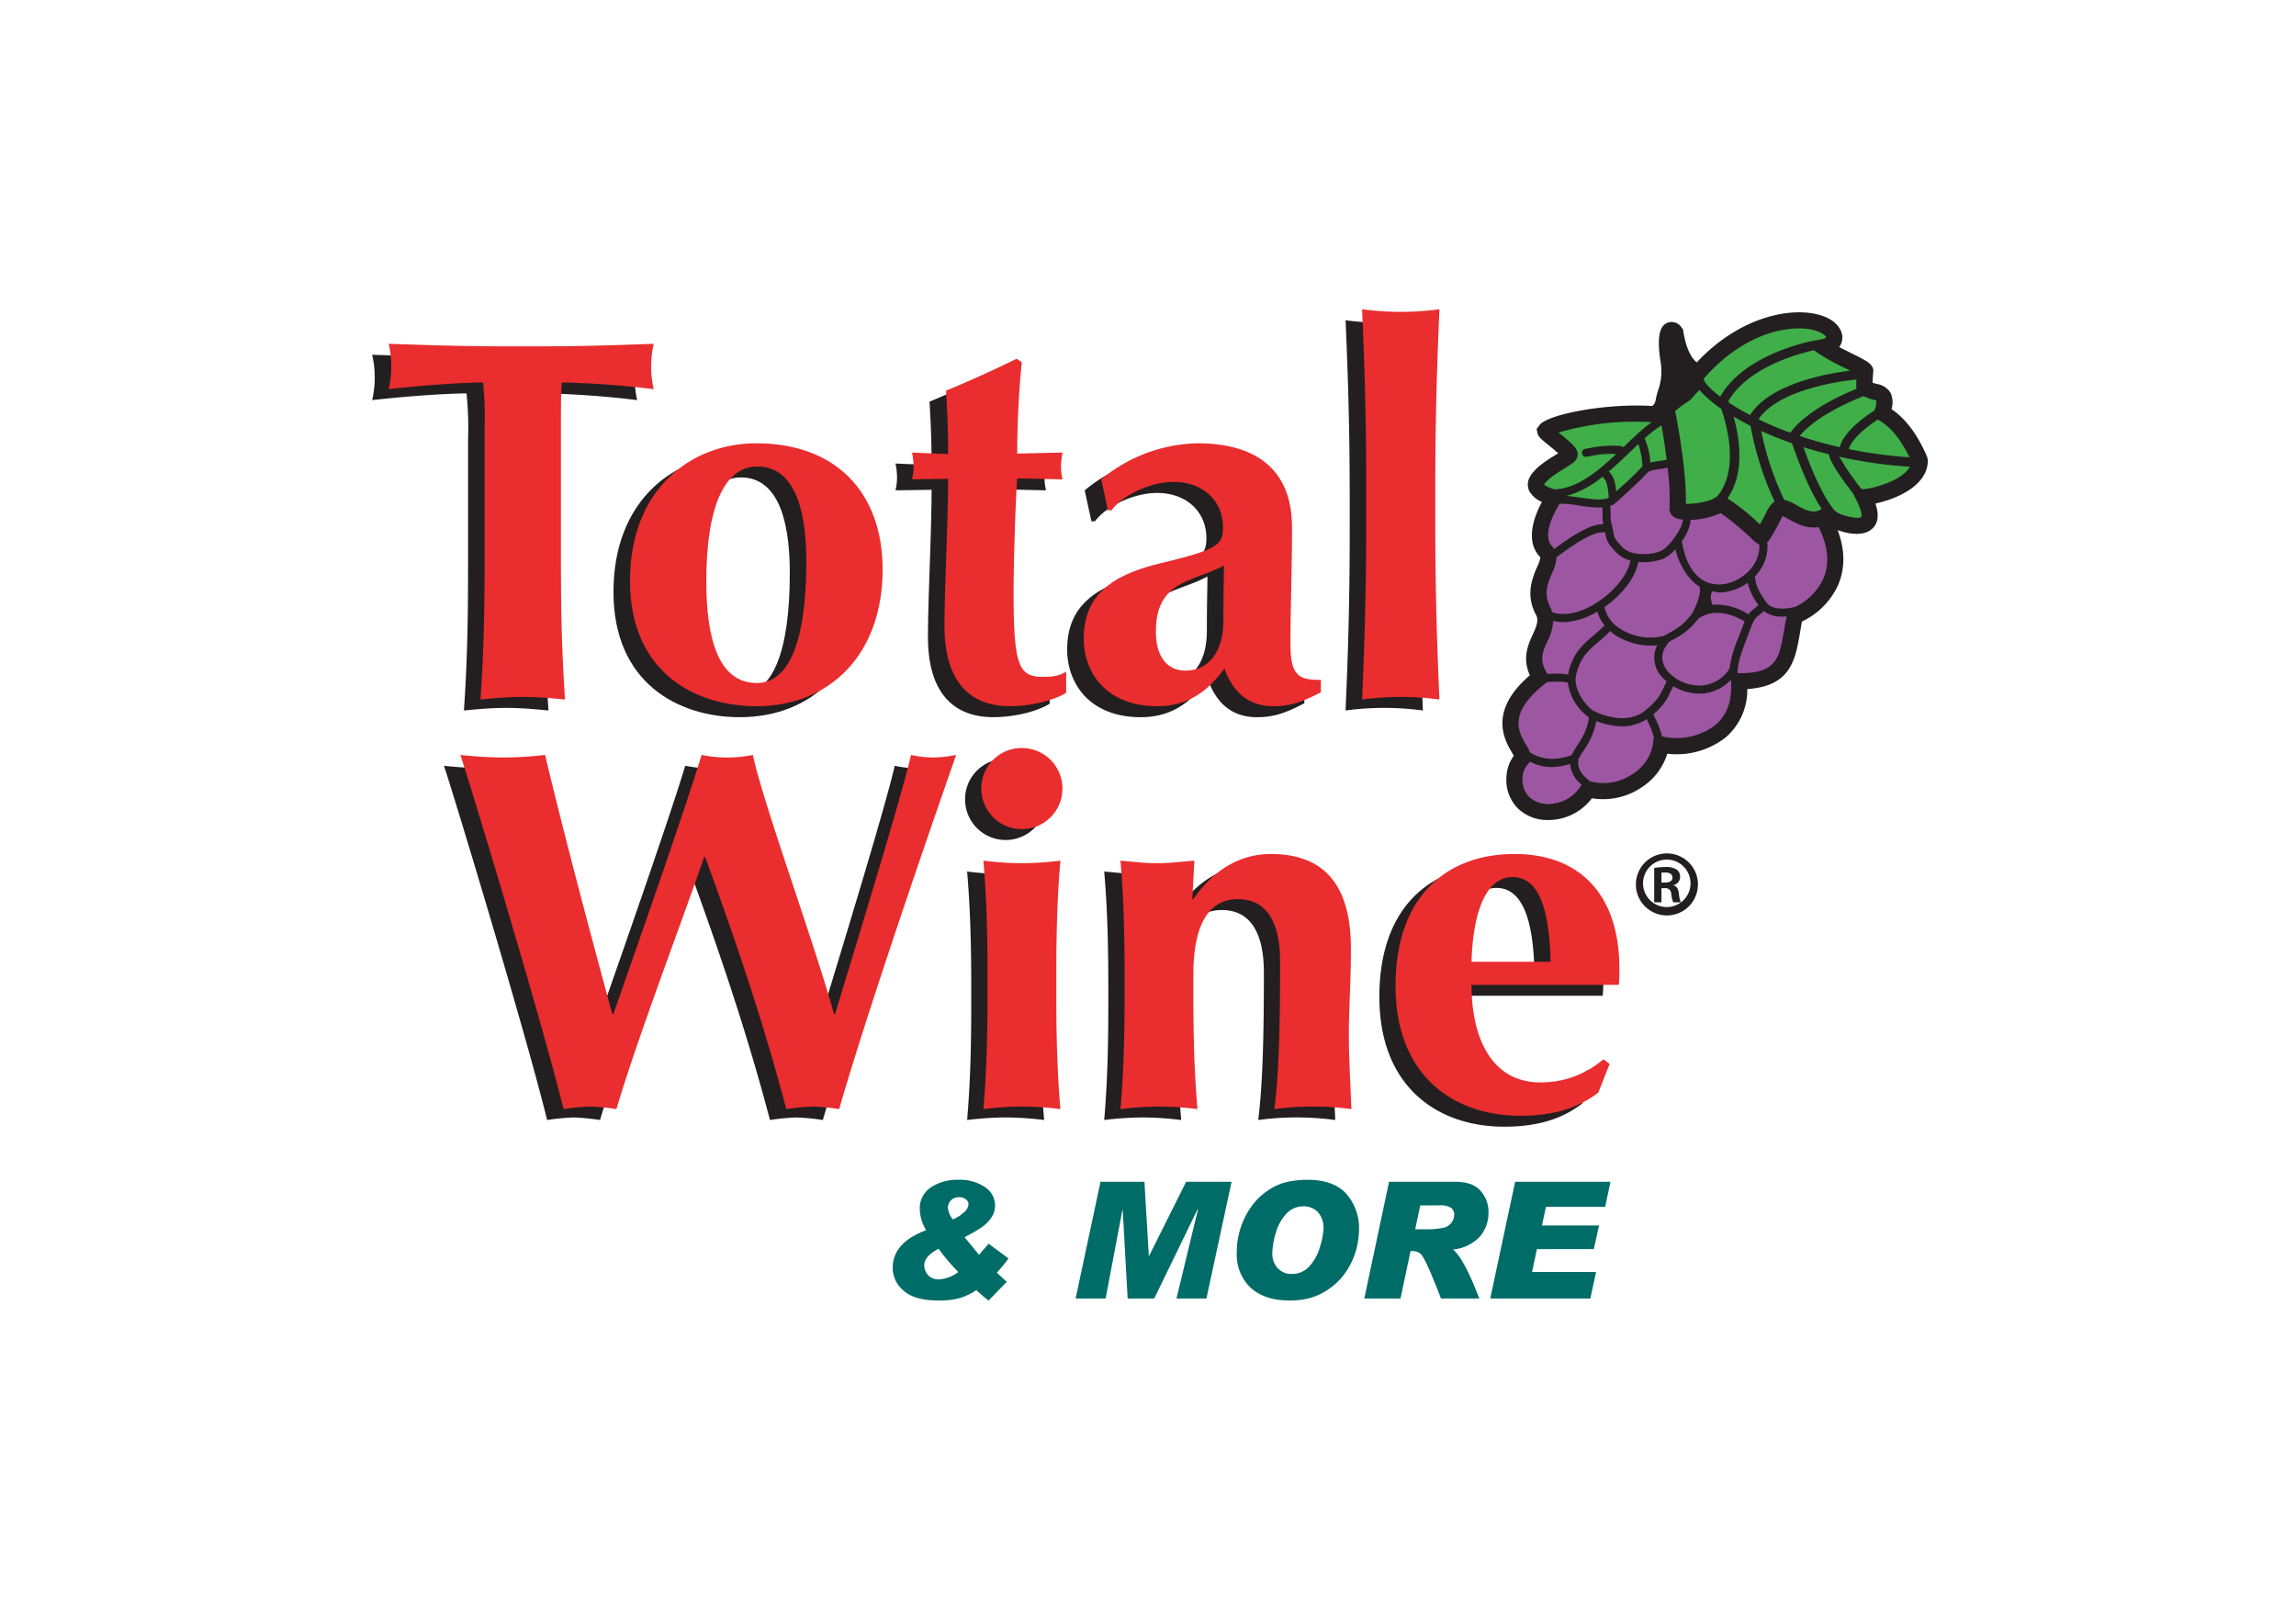 <svg xmlns="http://www.w3.org/2000/svg" viewBox="0 0 486.568 343.326"><defs><style>.cls-1{fill:#231f20;}.cls-2{fill:#40ae49;}.cls-3{fill:#9d57a2;}.cls-4{fill:#ea2d2e;}.cls-5{fill:#006c67;}.cls-6{fill:none;}</style></defs><g id="Total_Wine" data-name="Total Wine"><g id="Total_Wine-2" data-name="Total Wine"><path class="cls-1" d="M414.842,176.963l-.138-.666c-2-4.715-4.542-8.129-7.575-10.17a4.847,4.847,0,0,0-.219-3.49,4.137,4.137,0,0,0-2.888-1.847,9.1,9.1,0,0,1-.917-.285c.026-.48.071-1.226.157-2.37l.026-.335-.105-.323c-.349-1.074-1.383-1.628-4.6-3.223-.83-.411-1.716-.851-2.541-1.288a3.357,3.357,0,0,0,.383-.635,3.432,3.432,0,0,0-.264-3.252c-1.015-1.8-3.461-3.03-6.713-3.375-6.084-.639-15.409,1.811-23.586,10.509-.822-.642-2.172-2.308-2.847-6.561l-.074-.461-.292-.356a2.506,2.506,0,0,0-3.059-.992c-1.077.483-2.394,1.847-1.422,8.1a12.041,12.041,0,0,1-.518,6.272,12.478,12.478,0,0,0-.494,1.968,2.116,2.116,0,0,1-.713,1.277c-9.867-.6-21.877,1.721-23.843,3.957l-.675.927.173.837c.169.8.711,1.243,2.506,2.7.513.423,1.3,1.065,1.9,1.6l-.456.281c-1.882,1.162-4.459,2.75-5.538,4.706a3.248,3.248,0,0,0-.159,2.981,5.2,5.2,0,0,0,2.7,2.336c-1.559,2.893-3.722,8.334-.323,11.745a7.084,7.084,0,0,1-.659,1.939c-1.041,2.429-2.615,6.1-.176,10.428.44,1.183.01,2.234-.789,3.991-.974,2.141-2.272,5-.611,8.64-8.947,7.694-5.322,13.805-3.741,16.474l.337.578a8.392,8.392,0,0,0-1.575,4.858,8.493,8.493,0,0,0,2.688,6.539,9.082,9.082,0,0,0,6.206,2.232,11.575,11.575,0,0,0,9.23-4.611,14.551,14.551,0,0,0,10.444-2.254,13.2,13.2,0,0,0,5.54-7.19,16.845,16.845,0,0,0,12.313-3.415,13.208,13.208,0,0,0,4.635-10.29c9.234-.611,10.182-6.161,11.185-12.025.124-.737.252-1.5.407-2.287a15.923,15.923,0,0,0,7.409-7.211c1.281-2.631,2.2-6.736.147-12.156,2.2.8,5.244,1.32,7.076-.095,1.483-1.141,1.792-3,.932-5.54,4.1-.887,11.112-3.6,11.112-9.18" transform="translate(-6.284 -79.421)"/><path class="cls-2" d="M404.191,168.354l.143.074c2.56,1.376,4.761,4.062,6.589,7.9a96.33,96.33,0,0,1-12.836-1.723c.644-2.292,4.124-4.966,6.1-6.249" transform="translate(-6.284 -79.421)"/><path class="cls-2" d="M403.122,164.09a2.481,2.481,0,0,0,.777.154,4.683,4.683,0,0,1-.39,2.17l0,.01c-1.39.86-6.417,4.212-7.347,7.77a86.246,86.246,0,0,1-8.493-2.377c3.514-4.276,11.006-7.454,13.558-8.448a10.875,10.875,0,0,0,1.9.721" transform="translate(-6.284 -79.421)"/><path class="cls-3" d="M372.8,221.15l-.033.021a7.557,7.557,0,0,1-6.254,3.535,9.05,9.05,0,0,1-6.871-3.093c-1.576-2.079-1.436-4.162.413-6.189a5.337,5.337,0,0,1,.811-.478,14.332,14.332,0,0,0,5.234-4.3c.149-.141,3.627-3.233,9.911.492-.187.454-.4,1-.663,1.7l-.565,1.481a26.186,26.186,0,0,0-1.983,6.834" transform="translate(-6.284 -79.421)"/><path class="cls-3" d="M355.129,229.845c-4.333,3.734-10.755.408-10.907.335-1.329-.53-4.757-4.436-3.908-7.835.913-3.646,2.5-5,4.7-6.883.758-.647,1.616-1.4,2.508-2.289a10.152,10.152,0,0,0,1.21.934,14.1,14.1,0,0,0,7.39,2.132,12.309,12.309,0,0,0,1.371-.093,5.886,5.886,0,0,0,.787,6.5,8.133,8.133,0,0,0,1.2,1.2c-.295.563-.537,1.065-.739,1.5-.692,1.483-1.072,2.3-3.611,4.5" transform="translate(-6.284 -79.421)"/><path class="cls-3" d="M334.994,208.476c-1.732-3.1-.739-5.412.224-7.651a8.629,8.629,0,0,0,.91-3.287c4.576-3.433,8.106-5.6,10.328-5.265l.059.294c.312,1.629.459,1.954,2.327,3.968A6.175,6.175,0,0,0,351.8,198.2c-.449,2.828-3.3,6.463-7.09,8.918-3.5,2.256-6.929,2.959-9.515,2.016-.062-.219-.114-.433-.2-.659" transform="translate(-6.284 -79.421)"/><path class="cls-2" d="M351.792,175.145c.575-.552,1.136-1.094,1.7-1.617a19.429,19.429,0,0,1,.877,4.7c-1.83,1.951-2.892,2.911-4.815,4.654l-.751.682c-.172-1.652-.471-3.173-1.583-4.217,1.583-1.352,3.111-2.8,4.575-4.2" transform="translate(-6.284 -79.421)"/><path class="cls-2" d="M358.383,169.557c.354,1.982.761,4.57,1.1,7.285-.578.128-1.2.226-1.8.311s-1.158.176-1.662.3a14.549,14.549,0,0,0-1.212-5.122,26.143,26.143,0,0,1,3.577-2.769" transform="translate(-6.284 -79.421)"/><path class="cls-3" d="M360.083,187.079a2.12,2.12,0,0,0,1.186,2.047,4.912,4.912,0,0,0,1.73.423l-.142.347c0,1.217-2.8,5.666-4.837,6.394-2.142.765-6.138,1-7.925-.92-1.642-1.771-1.652-1.823-1.9-3.126l-.178-.893c-.119-.554-.2-.873-.259-1.1a5.563,5.563,0,0,1-.147-1.65l-.064-1.982a3.369,3.369,0,0,0,1.148-.644l2.006-1.828c1.961-1.771,3.037-2.755,4.925-4.761a7.125,7.125,0,0,1,2.3-.539c.573-.081,1.169-.186,1.756-.307a51.212,51.212,0,0,1,.4,8.54" transform="translate(-6.284 -79.421)"/><path class="cls-2" d="M345.852,180.474c.92.7,1.127,1.892,1.326,4.048l.036.387c-1.25.661-4.038.259-6.33-.076-.927-.135-1.8-.25-2.607-.319a20.526,20.526,0,0,0,7.575-4.04" transform="translate(-6.284 -79.421)"/><path class="cls-3" d="M336.8,186.171a20.5,20.5,0,0,1,3.844.352,32.84,32.84,0,0,0,4.52.461c.236,0,.459-.019.683-.033l.057,1.7a7.467,7.467,0,0,0,.164,1.866c-2.608-.028-5.959,1.952-10.442,5.27l-.354-.509c-2.394-2.422.642-7.694,1.528-9.106" transform="translate(-6.284 -79.421)"/><path class="cls-3" d="M353.477,198.5c.345.033.687.071,1.03.071a12.614,12.614,0,0,0,4.085-.666,7.617,7.617,0,0,0,2.748-2.1c.811,3.691,3.152,6.841,5.139,7.937.373,2-1.065,4.585-1.557,5.626l-.1.15a12.963,12.963,0,0,1-4.649,3.95c-.514.271-.785.461-1.253.675l-.2.074a11.739,11.739,0,0,1-9.075-1.545,7.17,7.17,0,0,1-3.339-4.593c3.86-2.7,6.643-6.434,7.168-9.578" transform="translate(-6.284 -79.421)"/><path class="cls-3" d="M377.876,208.545a5.936,5.936,0,0,0-1.069,1.051,12.986,12.986,0,0,0-6.561-2.042,6.443,6.443,0,0,1-1.048.021c-.3-.8-.637-2.034.022-2.847.118,0,.9.235,1.374.259a6.02,6.02,0,0,0,.988-.055,10.836,10.836,0,0,0,5.073-2.013,12.516,12.516,0,0,0,2.282,4.718c-.438.4-.79.692-1.061.908" transform="translate(-6.284 -79.421)"/><path class="cls-3" d="M371.392,203.233c-4.487.5-7.725-2.893-8.659-9.068l-.038-.067a9.47,9.47,0,0,0,1.871-4.2l-.119-.293a16.57,16.57,0,0,0,6.484-1.454,58.387,58.387,0,0,1,6.655,5.521,5.4,5.4,0,0,0,1.533,1.16c.243,4.421-3.845,7.97-7.727,8.4" transform="translate(-6.284 -79.421)"/><path class="cls-2" d="M380.422,188.353c-.285.566-.637,1.265-1.181,2.2a46.666,46.666,0,0,0-6.874-5.51c3.758-5.36,2.555-12.873,1.3-17.347,1.1.659,2.3,1.312,3.6,1.971a65,65,0,0,0,5.087,16.032l-.535.44a8.763,8.763,0,0,0-1.4,2.21" transform="translate(-6.284 -79.421)"/><path class="cls-2" d="M379.519,170.745c1.992.913,4.174,1.8,6.546,2.629.993,2.94,3.434,9.66,6.27,13.881l-.361.25-.14.059c-1.519.654-2.981-.057-4.864-1.11a9.216,9.216,0,0,0-2.574-1.108,61.7,61.7,0,0,1-4.877-14.6" transform="translate(-6.284 -79.421)"/><path class="cls-2" d="M399.7,159.847l.012-.007a11.766,11.766,0,0,0-.019,1.989c-3.34,1.355-10.551,4.668-13.946,9.2l-.076.1c-2.429-.889-4.635-1.833-6.6-2.779l-.034-.2c4.775-6.921,20.5-8.293,20.663-8.307" transform="translate(-6.284 -79.421)"/><path class="cls-2" d="M397.065,157.318c.411.2.877.432,1.322.661-3.941.465-16.862,2.493-21.224,9.4-1.7-.889-3.182-1.766-4.447-2.6l-.142-.38c4.257-7.366,15.5-10.183,18.142-10.751l1.037.734a43.612,43.612,0,0,0,5.312,2.936" transform="translate(-6.284 -79.421)"/><path class="cls-2" d="M367.57,159.414c7.513-8.49,16.032-10.9,21.52-10.308,2.308.244,3.742,1.029,4.243,1.77a2.115,2.115,0,0,1-.922.433l-1.4.273-.071-.016c-.112.021-.684.123-1.559.335l-.892.171.053.038c-4.412,1.15-13.686,4.328-17.711,11.359-2.127-1.6-3.3-2.883-3.4-3.489l-.15-.242.285-.324" transform="translate(-6.284 -79.421)"/><path class="cls-2" d="M364.221,164.394c.872-.711,1.467-1.695,2.234-2.31a23.329,23.329,0,0,0,4.585,3.95c1.208,3.466,3.87,13.016-.863,18.6l-.568.328c-1.017.791-4.421,1.3-6.058,1.233.168-6.047-1.5-15.992-2.27-19.633a18.527,18.527,0,0,1,2.94-2.17" transform="translate(-6.284 -79.421)"/><path class="cls-2" d="M337.844,178.682c1.591-.977,2.387-1.469,2.682-2.354.522-1.587-.908-2.754-3.758-5.086l-.195-.159a58.036,58.036,0,0,1,19.728-2.194,35.672,35.672,0,0,0-2.866,2.374l-.069-.028v.085c-.906.825-1.821,1.688-2.758,2.589l-.292.278-.518-.233a23.073,23.073,0,0,0-6.218.34c-.371.073-.787.157-1.322.24a.854.854,0,0,0,.136,1.7l.135-.01c.559-.088.991-.173,1.381-.249a18.791,18.791,0,0,1,4.88-.326c-3.969,3.732-8.345,7.3-12.94,7.471a5.819,5.819,0,0,1-2.339-.994c.644-1.169,2.864-2.533,4.333-3.441" transform="translate(-6.284 -79.421)"/><path class="cls-3" d="M334.22,215.315A10.686,10.686,0,0,0,335.441,211a8.866,8.866,0,0,0,2.109.273,14.766,14.766,0,0,0,7.244-2.244,7.929,7.929,0,0,0,1.534,2.922c-.844.841-1.65,1.552-2.425,2.21-2.253,1.925-4.2,3.589-5.243,7.766l-.053.449a15.18,15.18,0,0,0-3.765-.152l-.606.019-.116-.188c-1.721-2.738-.918-4.507.1-6.743" transform="translate(-6.284 -79.421)"/><path class="cls-3" d="M333.725,224.314l.461-.362c.243-.007.461-.009.72-.016,1.1-.046,3.145-.119,3.552.18l.09.026a10.839,10.839,0,0,0,4.44,7.293c-.166,2.429-1.55,4.616-2.61,6.227a12.236,12.236,0,0,0-1.015,1.771c-3.344,1.229-6.32,1.039-8.856-.558a9.278,9.278,0,0,0-.811-1.607c-1.578-2.662-3.962-6.687,4.029-12.954" transform="translate(-6.284 -79.421)"/><path class="cls-3" d="M335.615,249.7a6.143,6.143,0,0,1-5.084-1.224,5.1,5.1,0,0,1-1.6-3.958,4.5,4.5,0,0,1,.979-2.959,2.217,2.217,0,0,0,.566-.723,10.293,10.293,0,0,0,4.723,1.144,13.409,13.409,0,0,0,3.822-.666,6.27,6.27,0,0,0,2.424,4.383l-.066.114a7.944,7.944,0,0,1-5.769,3.889" transform="translate(-6.284 -79.421)"/><path class="cls-3" d="M352.211,243.491a10.874,10.874,0,0,1-8.859,1.537l-.257-.078-.2-.288c-.11-.069-2.653-1.77-2.087-4.333a8.819,8.819,0,0,1,1-1.733,16.225,16.225,0,0,0,2.788-6.374,14.99,14.99,0,0,0,5.448,1.129,9.436,9.436,0,0,0,5.212-1.522c.107.236.214.471.347.747a15.852,15.852,0,0,1,1.163,3.056l-.167,1.348a9.351,9.351,0,0,1-4.387,6.511" transform="translate(-6.284 -79.421)"/><path class="cls-3" d="M369.75,233.118a13.638,13.638,0,0,1-11.036,2.412l-.221-.052a17.063,17.063,0,0,0-1.355-3.656c-.2-.416-.361-.765-.473-1.062a11.887,11.887,0,0,0,3.622-4.69c.169-.356.371-.77.6-1.219a10.823,10.823,0,0,0,5.448,1.569l.211,0a9.05,9.05,0,0,0,6.525-2.926l.024.043.026.38c.264,4.024-.87,7.121-3.375,9.2" transform="translate(-6.284 -79.421)"/><path class="cls-3" d="M384.387,212.857c-1.051,6.151-1.576,9.239-9.558,9.239h-.292c-.086-2.018.746-4.319,1.842-7.166l.57-1.491c1.041-2.776,1.115-2.838,2.009-3.565.283-.228.653-.537,1.11-.953a6.254,6.254,0,0,0,3.917,1.188c.321,0,.62-.036.922-.059-.192.958-.366,1.908-.52,2.807" transform="translate(-6.284 -79.421)"/><path class="cls-3" d="M392.651,202.113a12.431,12.431,0,0,1-5.811,5.878c-1.141.309-4.771,1.1-6.233-.917-1.916-2.655-2.263-3.948-2.419-5.486a9.123,9.123,0,0,0,2.643-6.984l-.136-.256.366-.231a40.942,40.942,0,0,0,2.418-4.226,11.168,11.168,0,0,1,.591-1.1c.34.145.837.423,1.229.644,1.569.882,3.82,2.118,6.39,1.688,2.039,4.1,2.384,7.791.962,10.988" transform="translate(-6.284 -79.421)"/><path class="cls-2" d="M400.716,188.974c-.73.62-4.347-.393-5.182-1.015l-.6-.445-.04-.131c-2.629-3.192-5.111-9.5-6.423-13.189,1.7.544,3.525,1.031,5.4,1.5.129,1.595,3,5.586,5.115,8.331l.777,1.529c1.248,2.441,1.046,3.344.956,3.423" transform="translate(-6.284 -79.421)"/><path class="cls-2" d="M401.284,183.062h-.52a53.7,53.7,0,0,1-4.685-6.841,97.478,97.478,0,0,0,14.936,2.113c-1.628,3.081-8.283,4.728-9.731,4.728" transform="translate(-6.284 -79.421)"/><path class="cls-1" d="M105.479,172.409a71.382,71.382,0,0,0-.326-9.614c-4.262,0-13.441.659-20,1.424a21.4,21.4,0,0,0,0-9.614c9.943.325,14.858.544,28.406.544s18.464-.219,27.751-.544a24.1,24.1,0,0,0-.547,4.806,23.843,23.843,0,0,0,.552,4.808,194.187,194.187,0,0,0-19.454-1.424c-.218,1.531-.218,5.46-.218,9.614v27.316c0,12.242.218,20.654.877,30.266-2.406-.216-5.355-.547-8.961-.547s-6.556.331-8.958.547c.654-9.612.873-18.024.873-30.266V172.409" transform="translate(-6.284 -79.421)"/><path class="cls-1" d="M163.063,175.689c16.822,0,26.768,10.38,26.768,26.768,0,17.807-11.04,28.958-26.768,28.958-13,0-26.771-7.212-26.771-26.551,0-19.56,13-29.175,26.771-29.175m.216,4.915c-6.666,0-10.818,7.872-10.818,24.367,0,12.238,2.623,21.524,10.709,21.524,6.773,0,10.49-8.744,10.49-25.679C173.66,188.252,170.489,180.6,163.279,180.6Z" transform="translate(-6.284 -79.421)"/><path class="cls-1" d="M227.959,177.658a14.288,14.288,0,0,0-.326,2.949,11.64,11.64,0,0,0,.326,2.73l-9.615-.219c-.437,6.557-.765,18.469-.765,24.366,0,15.187,1.094,17.7,6.119,17.7,2.732,0,3.714-.331,5.025-1.1v4.483c-2.838,1.748-7.755,2.844-11.91,2.844-9.068,0-13.874-5.9-13.874-16.939,0-8.414.763-22.069.763-31.248l-7.645.109a11.692,11.692,0,0,0,.325-2.73,14.386,14.386,0,0,0-.325-2.951l7.645.33c0-4.59-.107-7.869-.435-13.441,5.025-2.076,10.05-4.371,14.968-6.775l1.092.763c-.545,4.7-.983,12.79-.983,19.339l9.615-.214" transform="translate(-6.284 -79.421)"/><path class="cls-1" d="M236.154,183.337a32.977,32.977,0,0,1,20.433-7.648c11.579,0,19.99,4.915,19.99,17.81,0,9.289-.325,16.937-.325,24.8,0,6.885,1.966,7.539,6.444,7.539v2.623c-4.15,2.183-6.661,2.953-10.05,2.953-5.355,0-8.632-3.063-10.38-7.978-3.389,4.59-7.539,7.978-14.205,7.978-11.034,0-15.624-7.327-15.624-14.316,0-9.5,6.338-13.55,16.171-15.952,12.238-2.949,13.33-3.824,13.33-7.758,0-5.243-3.934-9.5-10.488-9.5-5.025,0-10.927,2.949-13.11,6.007h-.766l-1.42-6.556m26,18.25c-6.231,3.493-14.423,2.949-14.423,13.981,0,5.355,2.4,8.3,6.225,8.3,4.809,0,8.086-3.715,8.086-10.816C262.047,206.719,262.159,204.1,262.159,201.587Z" transform="translate(-6.284 -79.421)"/><path class="cls-1" d="M292.313,185.087c0-14.314-.33-25.457-.877-37.8a61.661,61.661,0,0,0,16.39,0c-.545,12.345-.873,23.488-.873,37.8v7.1c0,14.316.328,25.46.873,37.805a61.661,61.661,0,0,0-16.39,0c.547-12.345.877-23.489.877-37.805v-7.1" transform="translate(-6.284 -79.421)"/><path class="cls-4" d="M108.982,170.088a70.352,70.352,0,0,0-.331-9.615c-4.259,0-13.438.659-19.995,1.425a21.4,21.4,0,0,0,0-9.615c9.945.321,14.859.545,28.409.545s18.466-.224,27.753-.545a21.4,21.4,0,0,0,0,9.615,193.807,193.807,0,0,0-19.448-1.425c-.219,1.532-.219,5.463-.219,9.615V197.4c0,12.24.219,20.649.873,30.266-2.4-.216-5.356-.547-8.959-.547s-6.554.331-8.961.547c.659-9.617.878-18.026.878-30.266V170.088" transform="translate(-6.284 -79.421)"/><path class="cls-4" d="M166.561,173.367c16.825,0,26.768,10.381,26.768,26.768,0,17.808-11.037,28.954-26.768,28.954-13,0-26.768-7.213-26.768-26.549,0-19.558,13-29.173,26.768-29.173m.219,4.916c-6.669,0-10.818,7.869-10.818,24.366,0,12.238,2.62,21.524,10.706,21.524,6.778,0,10.492-8.744,10.492-25.674C177.16,185.931,173.988,178.283,166.78,178.283Z" transform="translate(-6.284 -79.421)"/><path class="cls-4" d="M231.457,175.336a14.47,14.47,0,0,0-.325,2.949,11.541,11.541,0,0,0,.33,2.73l-9.614-.218c-.44,6.556-.766,18.468-.766,24.366,0,15.186,1.089,17.7,6.116,17.7,2.733,0,3.717-.331,5.025-1.1v4.483c-2.837,1.747-7.757,2.839-11.907,2.839-9.068,0-13.876-5.9-13.876-16.937,0-8.411.765-22.067.765-31.246l-7.648.109a11.751,11.751,0,0,0,.329-2.73,14.45,14.45,0,0,0-.329-2.951l7.648.326c0-4.59-.109-7.865-.44-13.439,5.03-2.079,10.055-4.366,14.971-6.773l1.094.766c-.547,4.694-.982,12.782-.982,19.336l9.609-.214" transform="translate(-6.284 -79.421)"/><path class="cls-4" d="M239.655,181.015a32.932,32.932,0,0,1,20.43-7.648c11.582,0,20,4.916,20,17.805,0,9.292-.328,16.942-.328,24.8,0,6.887,1.967,7.539,6.445,7.539v2.625c-4.15,2.183-6.664,2.949-10.052,2.949-5.354,0-8.631-3.061-10.381-7.974-3.384,4.585-7.539,7.974-14.2,7.974-11.039,0-15.624-7.322-15.624-14.314,0-9.5,6.335-13.546,16.171-15.95,12.236-2.951,13.33-3.826,13.33-7.757,0-5.244-3.936-9.506-10.493-9.506-5.025,0-10.922,2.949-13.11,6.01h-.766l-1.417-6.557m26,18.25c-6.226,3.491-14.421,2.949-14.421,13.981,0,5.355,2.405,8.3,6.226,8.3,4.809,0,8.086-3.714,8.086-10.815C265.548,204.4,265.657,201.779,265.657,199.265Z" transform="translate(-6.284 -79.421)"/><path class="cls-4" d="M295.812,182.763c0-14.316-.326-25.455-.873-37.8a61.438,61.438,0,0,0,16.39,0c-.547,12.347-.878,23.486-.878,37.8v7.1c0,14.314.331,25.46.878,37.805a61.661,61.661,0,0,0-16.39,0c.547-12.345.873-23.491.873-37.805v-7.1" transform="translate(-6.284 -79.421)"/><path class="cls-5" d="M220,346.128a30.791,30.791,0,0,1-2.477,3.008c.236.2.939.853,2.106,1.946l-3.839,3.957q-.725-.524-1.987-1.641a6.744,6.744,0,0,0-.623-.544,13.4,13.4,0,0,1-3.844,1.761,17.277,17.277,0,0,1-4.095.424q-5.093,0-7.432-2.06a6.274,6.274,0,0,1-2.346-4.861q0-5.348,7.093-7.982a9.032,9.032,0,0,1-1.353-4.456,5.279,5.279,0,0,1,2.336-4.61,10,10,0,0,1,5.843-1.618,9.366,9.366,0,0,1,5.641,1.554,4.616,4.616,0,0,1,2.133,3.848,4.514,4.514,0,0,1-.758,2.579,7.734,7.734,0,0,1-1.938,1.977,27.011,27.011,0,0,1-2.97,1.789c-.065.024-.33.161-.791.419l3.068,3.747q.708-.876,1.652-1.924a4.884,4.884,0,0,0,.371-.458l4.21,3.145M209.373,349a42.428,42.428,0,0,1-4.178-4.933q-3.043,1.567-3.044,3.523a3.185,3.185,0,0,0,.347,1.385,2.723,2.723,0,0,0,1.037,1.158,3.177,3.177,0,0,0,1.7.43A7.466,7.466,0,0,0,209.373,349ZM208.2,337.856a8.112,8.112,0,0,0,2.521-1.647,2.412,2.412,0,0,0,.807-1.558,1.333,1.333,0,0,0-.564-1.06,2.184,2.184,0,0,0-1.42-.451,2.314,2.314,0,0,0-1.732.669,2.245,2.245,0,0,0-.652,1.63A4.984,4.984,0,0,0,208.2,337.856Z" transform="translate(-6.284 -79.421)"/><polyline class="cls-5" points="260.998 250.45 255.664 275.195 249.315 275.195 253.882 256.296 253.782 256.296 244.6 275.195 238.969 275.195 237.93 256.423 237.863 256.423 234.303 275.195 227.942 275.195 233.218 250.45 242.529 250.45 243.456 266.141 243.525 266.141 251.367 250.45 260.998 250.45"/><path class="cls-5" d="M283.344,329.452q5.651,0,8.3,3.027a10.941,10.941,0,0,1,2.646,7.454,17.963,17.963,0,0,1-.486,3.886,15.553,15.553,0,0,1-1.89,4.527,13.379,13.379,0,0,1-3.633,3.965,13.06,13.06,0,0,1-4.3,2.176,16.9,16.9,0,0,1-4.367.552q-5.29,0-8.26-2.683a9.632,9.632,0,0,1-2.969-7.529,16.636,16.636,0,0,1,2.926-9.475,13.415,13.415,0,0,1,3.591-3.581,12,12,0,0,1,4.2-1.881,20.438,20.438,0,0,1,4.241-.438M280.089,349.4a4.86,4.86,0,0,0,3.728-1.672,10.092,10.092,0,0,0,2.242-4.214,15.885,15.885,0,0,0,.7-3.618,4.924,4.924,0,0,0-1.2-3.6,4.106,4.106,0,0,0-3.059-1.218,4.849,4.849,0,0,0-3.58,1.529,9.531,9.531,0,0,0-2.251,4.069,15.539,15.539,0,0,0-.758,4.332,4.54,4.54,0,0,0,1.11,3.141A3.876,3.876,0,0,0,280.089,349.4Z" transform="translate(-6.284 -79.421)"/><path class="cls-5" d="M300.649,329.871h14.064q3.643,0,5.328,1.907a6.716,6.716,0,0,1,1.686,4.595,7.743,7.743,0,0,1-1.79,5.074,8.913,8.913,0,0,1-5.735,2.776q2.341,1.908,5.577,10.394h-8.126q-1-2.682-2.366-5.863t-2.041-3.684a2.674,2.674,0,0,0-1.641-.51h-.4l-2.131,10.057h-7.668l5.243-24.746m5.539,10.06h1.45a19.7,19.7,0,0,0,4.708-.342,2.926,2.926,0,0,0,2.116-2.687,1.87,1.87,0,0,0-.621-1.486,4.524,4.524,0,0,0-2.711-.541h-3.87Z" transform="translate(-6.284 -79.421)"/><polyline class="cls-5" points="341.294 250.45 340.163 255.769 327.613 255.769 326.771 259.715 338.873 259.715 337.759 264.72 325.705 264.72 324.672 269.56 338.24 269.56 337.024 275.195 315.811 275.195 321.089 250.45 341.294 250.45"/><path class="cls-1" d="M152.039,263.359c-5.111,14.8-14.032,38.079-18.6,53.421a48.332,48.332,0,0,0-5.554-.545,50.045,50.045,0,0,0-5.653.545c-4.677-19.039-20.241-70.4-21.871-75.074a89.969,89.969,0,0,0,9.142.542,80.448,80.448,0,0,0,8.812-.542c4.459,18.6,10.117,39.713,14.255,54.943h.215c6.418-18.275,15.671-44.829,18.714-54.943a27.581,27.581,0,0,0,10.882,0c1.959,9.681,13.275,40.582,17.192,54.943h.215c5.551-18.275,14.143-46.349,16.107-54.943a22.86,22.86,0,0,0,4.566.542,27.306,27.306,0,0,0,5.009-.542c-2.937,8.374-17.845,51.029-24.81,75.074a48.254,48.254,0,0,0-5.552-.545,50.146,50.146,0,0,0-5.655.545c-4.675-17.843-10.664-35.579-17.191-53.421h-.22" transform="translate(-6.284 -79.421)"/><path class="cls-1" d="M219.4,240.241a8.6,8.6,0,1,1-8.595,8.594,8.542,8.542,0,0,1,8.595-8.594m-7.29,48.029c0-8.812-.223-16.535-.872-24.149a70.9,70.9,0,0,0,8.162.543,69.275,69.275,0,0,0,8.161-.543c-.654,7.614-.872,15.337-.872,24.149v4.356c0,8.812.218,16.535.872,24.154a69.2,69.2,0,0,0-8.161-.545,70.827,70.827,0,0,0-8.162.545c.649-7.619.872-15.342.872-24.154Z" transform="translate(-6.284 -79.421)"/><path class="cls-1" d="M255.515,272.278h.221c4.026-5.876,9.574-9.575,16.428-9.575,10.88,0,16.974,6.1,16.974,20.023,0,7.4-.434,12.619-.434,18.279,0,4.571.325,10.226.545,15.775a61.375,61.375,0,0,0-16.322,0c.978-7.834,1.2-18.279,1.2-31.228,0-9.03-3.264-13.274-8.921-13.274-6.53,0-9.466,5.982-9.466,15.992v4.356c0,8.812.217,16.535.866,24.154a68.936,68.936,0,0,0-8.156-.545,70.949,70.949,0,0,0-8.163.545c.656-7.619.871-15.342.871-24.154V288.27c0-8.812-.215-16.535-.871-24.149,2.612.216,5.113.543,7.73.543s5.11-.327,7.94-.543l-.438,8.157" transform="translate(-6.284 -79.421)"/><path class="cls-1" d="M314.708,290.447c0,11.754,4.571,20.677,14.579,20.677a20.328,20.328,0,0,0,13.385-4.9l1.3.983-2.4,6.091c-3.586,2.722-8.377,4.9-16.536,4.9-14.143,0-26.439-8.49-26.439-27.531,0-18.823,10.662-27.964,25.243-27.964,14.146,0,22.2,9.032,22.2,24.156a28.692,28.692,0,0,1-.109,3.588H314.708m16.758-4.895c-.22-10.88-2.4-17.954-8.052-17.954-6.423,0-8.488,9.466-8.706,17.954Z" transform="translate(-6.284 -79.421)"/><path class="cls-4" d="M155.513,261.061c-5.118,14.792-14.035,38.068-18.606,53.407a48.139,48.139,0,0,0-5.544-.545,50.114,50.114,0,0,0-5.657.545c-4.678-19.036-20.232-70.378-21.864-75.055a89.146,89.146,0,0,0,9.139.545,79.635,79.635,0,0,0,8.81-.545c4.457,18.6,10.117,39.706,14.25,54.932h.215c6.421-18.276,15.664-44.815,18.709-54.932a27.413,27.413,0,0,0,10.878,0c1.961,9.684,13.272,40.573,17.186,54.932h.218c5.546-18.276,14.141-46.34,16.1-54.932a22.645,22.645,0,0,0,4.566.545,26.958,26.958,0,0,0,5-.545c-2.936,8.377-17.833,51.017-24.8,75.055a48.161,48.161,0,0,0-5.544-.545,50.043,50.043,0,0,0-5.658.545c-4.677-17.843-10.659-35.569-17.186-53.407h-.215" transform="translate(-6.284 -79.421)"/><path class="cls-4" d="M222.842,237.948a8.595,8.595,0,1,1-8.594,8.595,8.545,8.545,0,0,1,8.594-8.595m-7.287,48.02c0-8.81-.216-16.535-.872-24.149a69.985,69.985,0,0,0,8.159.545,68.108,68.108,0,0,0,8.159-.545c-.652,7.614-.869,15.339-.869,24.149v4.351c0,8.81.217,16.535.869,24.149a68.963,68.963,0,0,0-8.159-.545,70.885,70.885,0,0,0-8.159.545c.656-7.614.872-15.339.872-24.149Z" transform="translate(-6.284 -79.421)"/><path class="cls-4" d="M258.953,269.98h.22c4.024-5.873,9.575-9.572,16.422-9.572,10.88,0,16.971,6.088,16.971,20.016,0,7.394-.434,12.616-.434,18.269,0,4.571.325,10.228.543,15.775a61.308,61.308,0,0,0-16.313,0c.978-7.832,1.2-18.279,1.2-31.221,0-9.025-3.266-13.267-8.923-13.267-6.525,0-9.462,5.98-9.462,15.988v4.351c0,8.81.218,16.535.872,24.149a69.181,69.181,0,0,0-8.161-.545,70.723,70.723,0,0,0-8.156.545c.653-7.614.871-15.339.871-24.149v-4.351c0-8.81-.218-16.535-.871-24.149,2.612.22,5.11.545,7.723.545s5.11-.325,7.94-.545l-.438,8.161" transform="translate(-6.284 -79.421)"/><path class="cls-4" d="M318.131,288.142c0,11.747,4.566,20.67,14.572,20.67a20.321,20.321,0,0,0,13.381-4.9l1.307.978-2.4,6.091c-3.59,2.719-8.376,4.9-16.535,4.9-14.136,0-26.43-8.486-26.43-27.519,0-18.816,10.662-27.955,25.239-27.955,14.136,0,22.188,9.025,22.188,24.149a28.681,28.681,0,0,1-.109,3.585H318.131m16.748-4.895c-.22-10.877-2.394-17.947-8.047-17.947-6.42,0-8.485,9.466-8.7,17.947Z" transform="translate(-6.284 -79.421)"/><path class="cls-1" d="M359.549,260.282a6.573,6.573,0,1,1-.024,0h.024m-.056,1.309a5.031,5.031,0,1,0,.032,0Zm-1.108,9.06h-1.543v-7.283a12.986,12.986,0,0,1,2.334-.2,4.043,4.043,0,0,1,2.5.581,1.857,1.857,0,0,1,.642,1.571,1.744,1.744,0,0,1-1.4,1.69v.058c.642.124,1.053.7,1.17,1.78a5.721,5.721,0,0,0,.4,1.806h-1.605a6.158,6.158,0,0,1-.434-1.891,1.191,1.191,0,0,0-1.37-1.106h-.7Zm0-4.193h.731c.9,0,1.6-.293,1.6-1.051,0-.613-.438-1.077-1.486-1.077a6.262,6.262,0,0,0-.847.031Z" transform="translate(-6.284 -79.421)"/></g></g><g id="boundary"><rect class="cls-6" width="486.568" height="343.326"/></g></svg>